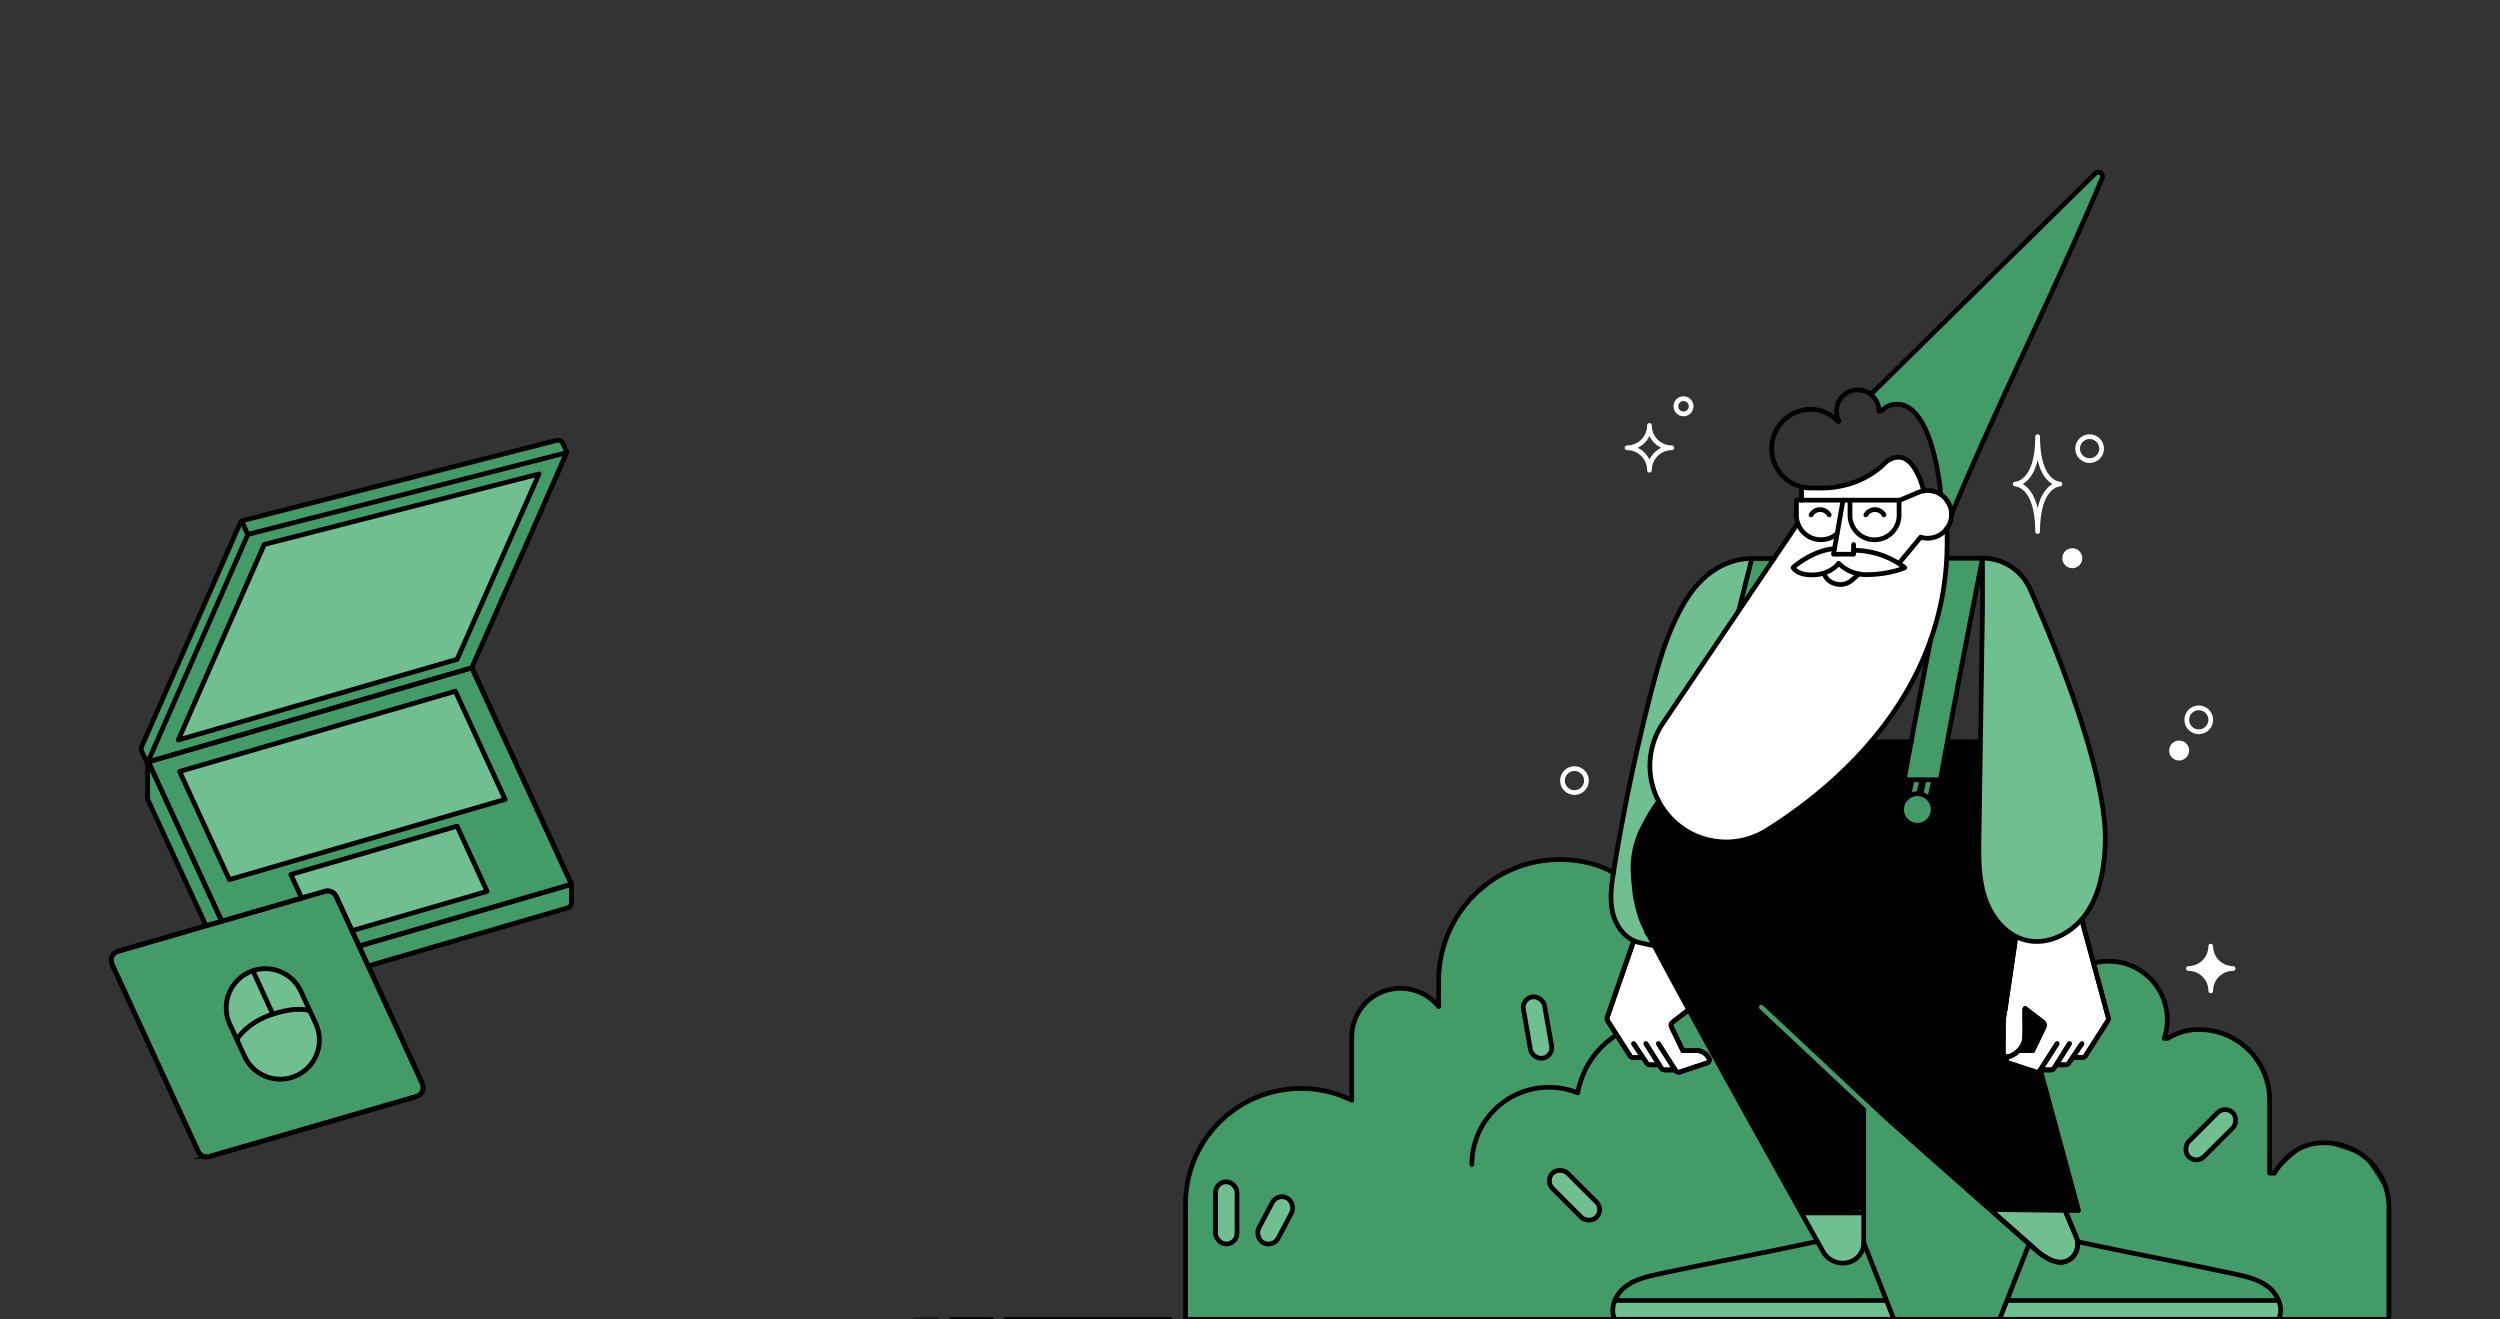 <?xml version="1.0" encoding="UTF-8"?> <svg xmlns="http://www.w3.org/2000/svg" viewBox="0 0 1800 950"><rect x="0" y="0" width="1800" height="950" fill="#333333" stroke="none"/> <defs> <style>.cls-1,.cls-18{fill:#439c68;}.cls-14,.cls-16,.cls-17,.cls-2,.cls-3,.cls-5,.cls-6,.cls-8,.cls-9{fill:none;}.cls-10,.cls-12,.cls-13,.cls-18,.cls-2,.cls-3,.cls-5,.cls-6,.cls-7,.cls-8,.cls-9{stroke:#000;}.cls-12,.cls-13,.cls-14,.cls-15,.cls-16,.cls-17,.cls-18,.cls-2,.cls-3,.cls-7{stroke-linecap:round;stroke-linejoin:round;}.cls-12,.cls-13,.cls-14,.cls-15,.cls-16,.cls-18,.cls-2,.cls-8{stroke-width:3.4px;}.cls-17,.cls-3,.cls-7{stroke-width:3.47px;}.cls-12,.cls-4,.cls-7{fill:#70bf91;}.cls-10,.cls-5,.cls-6,.cls-8,.cls-9{stroke-miterlimit:10;}.cls-5{stroke-width:1.36px;}.cls-6{stroke-width:0.82px;}.cls-9{stroke-width:0.77px;}.cls-10,.cls-11,.cls-13,.cls-15{fill:#fff;}.cls-14,.cls-15{stroke:#fff;}.cls-16{stroke:#439c68;}.cls-17{stroke:#1e1e1e;}</style> </defs> <g id="contour"> <polygon class="cls-1" points="411.46 636.41 411.51 653.1 263.47 696.08 156.58 684.02 106.31 575.37 105.85 548.91 102.01 539.23 174.18 375.64 400.71 317.09 407.07 323.3 339.65 480.76 411.46 636.41"></polygon> <polygon class="cls-2" points="411.49 636.7 178.57 704.44 106.83 548.54 339.75 480.8 411.49 636.7"></polygon> <polygon class="cls-3" points="411.49 636.7 178.57 704.44 106.83 548.54 339.75 480.8 411.49 636.7"></polygon> <polyline class="cls-3" points="106.65 548.2 178.47 384.78 408.09 325.89 339.65 480.76"></polyline> <polygon class="cls-4" points="165.14 633.32 129.31 555.45 327.85 497.7 363.69 575.57 165.14 633.32"></polygon> <polygon class="cls-5" points="165.14 633.32 129.31 555.45 327.85 497.7 363.69 575.57 165.14 633.32"></polygon> <polygon class="cls-3" points="165.14 633.32 129.31 555.45 327.85 497.7 363.69 575.57 165.14 633.32"></polygon> <polygon class="cls-4" points="231.01 676.59 209.4 629.64 329.1 594.83 350.7 641.78 231.01 676.59"></polygon> <polygon class="cls-6" points="231.01 676.59 209.4 629.64 329.1 594.83 350.7 641.78 231.01 676.59"></polygon> <polygon class="cls-3" points="231.01 676.59 209.4 629.64 329.1 594.83 350.7 641.78 231.01 676.59"></polygon> <polygon class="cls-7" points="128.36 532.81 190.24 392.01 388.08 341.28 329.11 474.71 128.36 532.81"></polygon> <path class="cls-3" d="M178.57,720.63l230-66.9a4,4,0,0,0,2.88-3.84V637.21"></path> <polyline class="cls-3" points="178.57 732.03 106.31 575.37 106.31 548.2"></polyline> <line class="cls-3" x1="178.44" y1="384.91" x2="174.18" y2="375.64"></line> <path class="cls-3" d="M105.85,548.91,102,540.83a4,4,0,0,1,0-3.33l70.84-160.59a4,4,0,0,1,2.67-2.26l225.23-57.56a4,4,0,0,1,4.66,2.29l2.72,6.28"></path> <path class="cls-1" d="M299.76,789.51l-149,43.19a6.8,6.8,0,0,1-8.07-3.69l-62-134.7A6.8,6.8,0,0,1,85,684.94l149-43.19a6.81,6.81,0,0,1,8.07,3.69l62,134.71A6.79,6.79,0,0,1,299.76,789.51Z"></path> <path class="cls-8" d="M299.76,789.51l-149,43.19a6.8,6.8,0,0,1-8.07-3.69l-62-134.7A6.8,6.8,0,0,1,85,684.94l149-43.19a6.81,6.81,0,0,1,8.07,3.69l62,134.71A6.79,6.79,0,0,1,299.76,789.51Z"></path> <path class="cls-3" d="M299.76,789.51l-149,43.19a6.8,6.8,0,0,1-8.07-3.69l-62-134.7A6.8,6.8,0,0,1,85,684.94l149-43.19a6.81,6.81,0,0,1,8.07,3.69l62,134.71A6.79,6.79,0,0,1,299.76,789.51Z"></path> <path class="cls-4" d="M209.59,775.88h0a28.21,28.21,0,0,1-33.46-15.29l-10.65-23.15a28.19,28.19,0,0,1,17.76-38.87h0a28.2,28.2,0,0,1,33.46,15.3L227.35,737A28.18,28.18,0,0,1,209.59,775.88Z"></path> <path class="cls-9" d="M209.59,775.88h0a28.21,28.21,0,0,1-33.46-15.29l-10.65-23.15a28.19,28.19,0,0,1,17.76-38.87h0a28.2,28.2,0,0,1,33.46,15.3L227.35,737A28.18,28.18,0,0,1,209.59,775.88Z"></path> <path class="cls-3" d="M209.59,775.88h0a28.21,28.21,0,0,1-33.46-15.29l-10.65-23.15a28.19,28.19,0,0,1,17.76-38.87h0a28.2,28.2,0,0,1,33.46,15.3L227.35,737A28.18,28.18,0,0,1,209.59,775.88Z"></path> <path class="cls-3" d="M170.75,748.17s6.76-11.92,25.67-18c18.61-6,26.48-2.38,26.48-2.38"></path> <line class="cls-3" x1="182.18" y1="699.18" x2="196.42" y2="730.13"></line> <polygon class="cls-1" points="853.64 949.67 1719.95 949.87 1719.95 860.56 1701.72 832.33 1673.6 822.82 1658.48 825.68 1637.61 844.66 1634.11 844.66 1632.68 780.08 1621.88 759.01 1605.88 746.54 1589.67 741.66 1575.64 741.89 1560.63 747.64 1560.42 746.86 1560.25 731.27 1556.62 717.51 1546.83 703.87 1531.63 694.68 1511.6 692.71 1503.56 694.63 1161.68 628.39 1149.48 622.93 1128.9 618.87 1107.02 620.36 1082.42 628.92 1055.47 650.99 1043.53 670.3 1037.96 686.97 1035.83 706.13 1035.83 724.76 1027.86 717.51 1014.71 711.68 1002.66 711.68 988.8 717.51 978.95 727.48 973.24 746.63 973.24 792.25 949.57 784.75 926.53 784.37 906.9 789.24 890.63 797.64 875.18 810.94 865.6 823.76 857.04 843.16 853.64 860.56 853.64 949.67"></polygon> <polygon points="1341.86 871.59 1296.9 873.09 1187.58 674.2 1177.96 647.88 1176.51 626.76 1181.57 601.21 1194.28 576.97 1209.67 595.08 1230.68 604.85 1244.99 606.2 1265.82 601.15 1286.79 588.08 1315.08 566.12 1346.98 534.13 1375.64 534.13 1371.33 560.05 1397.32 560.05 1401.55 534.13 1425.65 534.13 1425.09 622.96 1429.13 646.29 1439.67 664.91 1450.1 673.49 1450.84 693.68 1479.6 741.83 1466.91 764.41 1496.83 871.59 1433.25 870.82 1341.86 790.33 1341.86 871.59"></polygon> <polygon class="cls-1" points="1427.41 401.92 1397.23 560.64 1371.33 560.05 1389.01 466.16 1399.82 420.8 1401.92 401.92 1427.41 401.92"></polygon> <polygon class="cls-1" points="1277.28 402.15 1261.33 402.15 1230.01 472.28 1259.13 429.05 1277.28 402.15"></polygon> <path class="cls-10" d="M1297.11,350v10.13h-3.69v14.25l7.85,11.28,9.79,3,11.58-4.33L1320.13,399h14.46v-3.94l15.35,3.15,17.39,7.24,15.58-18.75,11.77-.59,9.16-9.36.92-9.87L1397.37,356,1385,353.16l-3.3-9.8-8.08-11.72-6.59-2.43-7.67,2.43s-9.79,7.6-10.27,8.41-14.5,8.49-14.5,8.49l-14.46,2.29Z"></path> <polygon class="cls-11" points="1498.85 661.92 1517.13 733.97 1500.91 760.83 1492.05 761.66 1486.04 767.59 1479.61 766.68 1476.53 770.44 1469.12 770.21 1466.06 771.98 1444.45 764.41 1453.93 755.89 1463.84 755.53 1471.96 737.77 1458.12 725.72 1457.71 741.25 1456.86 750.14 1450.1 760.83 1442.07 759.01 1442.07 733.33 1450.1 673.49 1458.46 676.88 1470.34 677.87 1484.53 673.2 1498.85 661.92"></polygon> <polygon class="cls-1" points="1312.66 412.03 1318.44 419 1325.54 420.78 1333.77 417.38 1338.42 413.26 1327.36 408.6 1323.83 405.59 1312.66 412.03"></polygon> <polygon class="cls-4" points="1162.64 622.48 1159.95 641.98 1159.95 654.67 1163.94 666.51 1171.39 674.2 1177.73 677.87 1191.14 681.06 1181.13 659.75 1177.32 641.14 1176.51 626.76 1177.79 615.62 1163.94 614.69 1162.64 622.48"></polygon> <polygon class="cls-11" points="1177.73 677.87 1157.06 733.33 1174.22 760.83 1182.93 761.45 1187.05 766.32 1194.65 766.68 1197.2 770.12 1204.07 770.12 1208.19 771.82 1230.68 764.2 1228.11 759.01 1220.88 756.36 1211.58 756.36 1204.07 736.11 1216.15 727.48 1191.14 681.06 1177.73 677.87"></polygon> <polygon class="cls-1" points="1347 284.02 1352.4 292.52 1352.4 296.26 1354.33 296 1360.5 291.94 1372.63 292.61 1381.61 300.77 1388.53 314.38 1392.65 327.85 1395.42 341.18 1397.37 354.19 1401.72 360.11 1405.74 368.81 1513.51 128.32 1511.93 124.34 1508.56 124.96 1347 284.02"></polygon> <polygon class="cls-4" points="1341.86 871.59 1296.9 873.09 1306.31 889.38 1312.23 902.49 1319.4 907.65 1327.45 909.26 1335.07 906.3 1340.99 900.8 1341.89 894.06 1341.86 871.59"></polygon> <polygon class="cls-4" points="1433.25 870.82 1469.12 902.63 1481.17 908.59 1489.43 907.57 1495.91 898.69 1494.81 890.43 1486.92 871.59 1433.25 870.82"></polygon> <polygon class="cls-4" points="1363.54 949.79 1358.61 936.34 1163.24 936.34 1161.24 946.06 1162.63 950 1363.54 949.79"></polygon> <polygon class="cls-4" points="1445.23 936.34 1439.7 949.8 1640.7 949.8 1641.65 936.34 1445.23 936.34"></polygon> <path class="cls-12" d="M1214.39,431.32c-12.8,20.32-19.57,43.78-25.57,67q-16.42,63.54-26.88,128.44c-1.61,10-3.11,20.33-.83,30.21s9.23,19.35,19.11,21.63l10.92,2.43.6-2.36a4,4,0,0,1-2.76-4.09v-.54a4.68,4.68,0,0,1-3.59-4.12c-.44-4.19-2.45-8.11-3.82-12.05a100.77,100.77,0,0,1-3.37-13.49c-1.82-9-3.12-17.56-2-26.72a65.73,65.73,0,0,1,8.2-24.7c2.8-4.91,6-11.88,11.38-14.44a4.8,4.8,0,0,1,6.62,2.94c.57-.87,1.14-1.74,1.74-2.58,2-2.8,7.57-3.16,8.26,1.08a78.43,78.43,0,0,1,1,12.64l47.93-190.48C1244.77,402.15,1227.2,411,1214.39,431.32Z"></path> <path class="cls-12" d="M1427.41,437.31q-1.26,82.59-2.51,165.18c-.23,14.74-.4,29.81,4.22,43.8s15.05,27,29.34,30.59c16.6,4.2,34.41-5.5,44-19.66s12.52-31.84,13.27-49c2.19-49.51-35.36-141.57-54-183.94a37.53,37.53,0,0,0-34.36-22.41h0Z"></path> <path class="cls-13" d="M1294.41,376.78l-97.08,143.86a54.88,54.88,0,0,0,12.34,74.44h0a55,55,0,0,0,62.34,2.74c48.11-30,129.91-97.18,129.91-207V380.52"></path> <polyline class="cls-2" points="1469.12 770.34 1496.57 871.59 1433.25 870.82"></polyline> <path class="cls-2" d="M1405.1,370.34c35-83.87,72.77-157.36,108.41-242a3.05,3.05,0,0,0-5-3.36L1347,284"></path> <line class="cls-2" x1="1341.86" y1="894.58" x2="1363.57" y2="949.87"></line> <path class="cls-2" d="M1162.63,950c-3.84-8,.46-18,7.46-23.47s16-7.49,24.67-9.36c34-7.32,79.63-16,113.58-23.33"></path> <path class="cls-2" d="M1320.82,395.09c-14.91.79-29.6,13-29.82,13.64,0,0,2.46,4.22,10.06,5,16.08,1.67,22.77-8.16,22.77-8.16a27.57,27.57,0,0,0,19.89,8.16c16.88,0,27.73-5,27.73-5a60.63,60.63,0,0,0-36.87-12.49"></path> <path class="cls-2" d="M1313.26,412.83a11.28,11.28,0,0,0,7.7,7.33,12.79,12.79,0,0,0,12.81-2.78l4.65-4.12"></path> <polyline class="cls-2" points="1327.02 360.11 1320.13 399.03 1334.59 399.03 1334.59 392.05"></polyline> <line class="cls-2" x1="1261.33" y1="402.15" x2="1277.28" y2="402.15"></line> <line class="cls-2" x1="1341.89" y1="873.29" x2="1341.89" y2="791.37"></line> <line class="cls-2" x1="1296.9" y1="873.29" x2="1341.89" y2="873.29"></line> <path class="cls-2" d="M1194.28,577s-30.22,37-12.14,85.89c6.48,17.5,130.59,238.47,130.59,238.47a16.16,16.16,0,0,0,22.07,5.92l.1-.06a14.53,14.53,0,0,0,7-12.61l0-21.29"></path> <line class="cls-2" x1="1162.79" y1="936.34" x2="1358.01" y2="936.34"></line> <line class="cls-2" x1="1460.96" y1="895.63" x2="1439.68" y2="949.87"></line> <path class="cls-2" d="M1640.62,950c3.83-8-.47-18-7.46-23.47s-16-7.49-24.67-9.36c-33.62-7.25-78.73-15.84-112.58-23.11"></path> <line class="cls-2" x1="1640.45" y1="936.34" x2="1445.23" y2="936.34"></line> <path class="cls-8" d="M1268.15,725.15l199.26,176.18c5.72,4.43,14.34,10.38,22.07,5.92l.1-.06a13.21,13.21,0,0,0,2.05-1.48,13.44,13.44,0,0,0,3.17-15.29l-7.88-18.83"></path> <path class="cls-2" d="M1268.15,725.15l199.26,176.18c5.72,4.43,14.34,10.38,22.07,5.92l.1-.06a13.21,13.21,0,0,0,2.05-1.48,13.44,13.44,0,0,0,3.17-15.29l-7.88-18.83"></path> <rect class="cls-12" x="910.32" y="860.42" width="15.73" height="36.48" rx="7.86" transform="translate(518.48 -327.71) rotate(27.93)"></rect> <rect class="cls-12" x="875.18" y="850.89" width="15.46" height="44.8" rx="7.73"></rect> <rect class="cls-12" x="1099.3" y="717.4" width="15.46" height="44.8" rx="7.73" transform="translate(-111.2 202.46) rotate(-9.95)"></rect> <rect class="cls-12" x="1125.89" y="838.16" width="15.46" height="44.8" rx="7.73" transform="translate(-276.48 1053.64) rotate(-45)"></rect> <rect class="cls-12" x="1584.01" y="794.59" width="15.46" height="44.8" rx="7.73" transform="translate(1043.91 -886.24) rotate(45)"></rect> <path class="cls-2" d="M1059.77,838.34a55.49,55.49,0,0,1,55.49-55.49h0a55.39,55.39,0,0,1,19.81,3.64l.92.39a62.16,62.16,0,0,1,28-41.75"></path> <path class="cls-2" d="M1367.33,405.48l15.58-18.75a15.91,15.91,0,0,0,5,.79,17.18,17.18,0,1,0-7.16-32.8l-13.16,5.55"></path> <path class="cls-2" d="M1322.64,384.28a17.57,17.57,0,0,1-11.58,4.33h0A17.65,17.65,0,0,1,1293.42,371V360.11h73.91V371a17.65,17.65,0,0,1-17.64,17.65h0A17.65,17.65,0,0,1,1332,371V360.11"></path> <line class="cls-2" x1="1297.11" y1="350.98" x2="1297.11" y2="360.11"></line> <circle class="cls-14" cx="1583.11" cy="518.26" r="8.63"></circle> <circle class="cls-14" cx="1504.51" cy="323.01" r="8.63"></circle> <circle class="cls-14" cx="1133.62" cy="562.03" r="8.63"></circle> <circle class="cls-15" cx="1568.98" cy="540.39" r="5.49"></circle> <circle class="cls-15" cx="1492.06" cy="401.92" r="5.49"></circle> <circle class="cls-14" cx="1212.13" cy="292.52" r="5.49"></circle> <path class="cls-2" d="M1317,370.71a7.46,7.46,0,0,0-13,0"></path> <path class="cls-2" d="M1356.44,370.71a7.46,7.46,0,0,0-13,0"></path> <path class="cls-2" d="M1385.06,353.4s-5.47-24.19-18-24.19a14.14,14.14,0,0,0-10.07,4.4c-12.15,11.9-29,17.8-46,17.8h-7a28.36,28.36,0,0,1-3.23-56.54c9.11-1,17,2.78,22.79,8.63l.49-.45a15.27,15.27,0,1,1,28.81-7.05h1.51c3.25-3.11,6.64-4.95,11.5-4.95,26.42,0,31.54,64.94,31.54,64.94"></path> <path class="cls-14" d="M1187.6,338.52h0a16.1,16.1,0,0,0-16.1-16.1h0a16.09,16.09,0,0,0,16.1-16.09h0a16.09,16.09,0,0,0,16.09,16.09h0A16.09,16.09,0,0,0,1187.6,338.52Z"></path> <path class="cls-15" d="M1591.74,713.41h0a16.1,16.1,0,0,0-16.09-16.1h0a16.09,16.09,0,0,0,16.09-16.09h0a16.09,16.09,0,0,0,16.1,16.09h0A16.1,16.1,0,0,0,1591.74,713.41Z"></path> <path class="cls-14" d="M1467.09,382.71h0c0-34.17-16.1-34.17-16.1-34.17s16.1,0,16.1-34.16h0c0,34.16,16.09,34.16,16.09,34.16S1467.09,348.54,1467.09,382.71Z"></path> <path class="cls-2" d="M1390.08,460.61c-6.54,33.79-14.34,74.52-18.75,99.44a1.69,1.69,0,0,0,1.68,2h22.55a1.68,1.68,0,0,0,1.67-1.39c8.53-48.31,30.18-158.72,30.18-158.72h-25.49"></path> <line class="cls-2" x1="1376.06" y1="534.13" x2="1346.98" y2="534.13"></line> <line class="cls-2" x1="1425.65" y1="534.13" x2="1402.52" y2="534.13"></line> <line class="cls-16" x1="1376.24" y1="579.52" x2="1381.02" y2="558.03"></line> <line class="cls-16" x1="1384.83" y1="579.52" x2="1389.61" y2="558.03"></line> <path class="cls-8" d="M1458.1,726.13c-.83,2,.69,19.92-.95,24.43a16.77,16.77,0,0,1-9.84,9.87c-1.75.64-4.23.67-4.91-1.06-.11-.29-.06-13.61,0-21.42a49.08,49.08,0,0,1,1.27-10.93l7.75-52.82"></path> <path class="cls-8" d="M1481.17,751.34l-12.47,19.52a2.89,2.89,0,0,1-3.85.68l-18.64-6.17a2.34,2.34,0,0,1-1.35-3.59l.51-.81"></path> <path class="cls-8" d="M1453.93,756.36h9.62l8.07-16.74a3,3,0,0,0-.83-3.76l-12.69-9.73"></path> <path class="cls-8" d="M1481.17,766.68h6.15a3,3,0,0,0,2.23-1.31l9.47-14"></path> <path class="cls-8" d="M1469.12,770.34h7.65A3,3,0,0,0,1479,769l11.09-17.69"></path> <path class="cls-8" d="M1492.33,761.45h7a3,3,0,0,0,2.35-1.5l15.83-24.76a3.37,3.37,0,0,0,.31-3l-19-70.23"></path> <path class="cls-2" d="M1458.1,726.13c-.83,2,.69,19.92-.95,24.43a16.77,16.77,0,0,1-9.84,9.87c-1.75.64-4.23.67-4.91-1.06-.11-.29-.06-13.61,0-21.42a49.08,49.08,0,0,1,1.27-10.93l7.75-52.82"></path> <path class="cls-2" d="M1481.17,751.34l-12.47,19.52a2.89,2.89,0,0,1-3.85.68l-18.64-6.17a2.34,2.34,0,0,1-1.35-3.59l.51-.81"></path> <path class="cls-2" d="M1453.93,756.36h9.62l8.07-16.74a3,3,0,0,0-.83-3.76l-12.69-9.73"></path> <path class="cls-2" d="M1481.17,766.68h6.15a3,3,0,0,0,2.23-1.31l9.47-14"></path> <path class="cls-2" d="M1469.12,770.34h7.65A3,3,0,0,0,1479,769l11.09-17.69"></path> <path class="cls-2" d="M1492.33,761.45h7a3,3,0,0,0,2.35-1.5l15.83-24.76a3.37,3.37,0,0,0,.31-3l-19-70.23"></path> <path class="cls-8" d="M1194,751.34l12.47,19.52a2.89,2.89,0,0,0,3.85.68l18.64-6.17a2.34,2.34,0,0,0,1.35-3.59l-.51-.81h0a10,10,0,0,0-8.42-4.61h-9.76l-8.07-16.74a3,3,0,0,1,.83-3.76l10.93-8.38"></path> <path class="cls-8" d="M1194,766.68h-6.14a3,3,0,0,1-2.24-1.31l-9.47-14"></path> <path class="cls-8" d="M1206,770.34h-7.65a3,3,0,0,1-2.23-1.31L1185,751.34"></path> <path class="cls-8" d="M1182.8,761.45h-7a3,3,0,0,1-2.35-1.5l-15.83-24.76a3.41,3.41,0,0,1-.31-3l19-54.88"></path> <path class="cls-2" d="M1194,751.34l12.47,19.52a2.89,2.89,0,0,0,3.85.68l18.64-6.17a2.34,2.34,0,0,0,1.35-3.59l-.51-.81h0a10,10,0,0,0-8.42-4.61h-9.76l-8.07-16.74a3,3,0,0,1,.83-3.76l10.93-8.38"></path> <path class="cls-2" d="M1194,766.68h-6.14a3,3,0,0,1-2.24-1.31l-9.47-14"></path> <path class="cls-2" d="M1206,770.34h-7.65a3,3,0,0,1-2.23-1.31L1185,751.34"></path> <path class="cls-2" d="M1182.8,761.45h-7a3,3,0,0,1-2.35-1.5l-15.83-24.76a3.41,3.41,0,0,1-.31-3l19-54.88"></path> <path class="cls-2" d="M1507.82,693.4a42.17,42.17,0,0,1,50.44,54.24h2.37c7.31-4.07,13.69-6.39,22.66-6.39h0a50.82,50.82,0,0,1,50.82,50.82v52.59h3.5c8.18-13.15,19.36-21.84,36-21.84h0A46.35,46.35,0,0,1,1720,869.17v80.7H853.64V866.71a83,83,0,0,1,83-83h0a82.7,82.7,0,0,1,36.64,8.5V746.63a35,35,0,0,1,35-35h0a35.38,35.38,0,0,1,27.57,13.15V706.13a87.26,87.26,0,0,1,87.26-87.26h0a87.18,87.18,0,0,1,26.39,4.06,62,62,0,0,1,12.2,5.46h0"></path> <line class="cls-2" x1="842.27" y1="949.87" x2="724.28" y2="949.87"></line> <line class="cls-2" x1="713.97" y1="950" x2="684.88" y2="950"></line> <line class="cls-17" x1="674.56" y1="950" x2="659.06" y2="950"></line> <circle class="cls-18" cx="1380.53" cy="582.83" r="11.36"></circle> <line class="cls-18" x1="1362.77" y1="561.43" x2="1403.58" y2="561.43"></line> <line class="cls-16" x1="1268.15" y1="725.15" x2="1433.25" y2="879.87"></line> </g> </svg> 